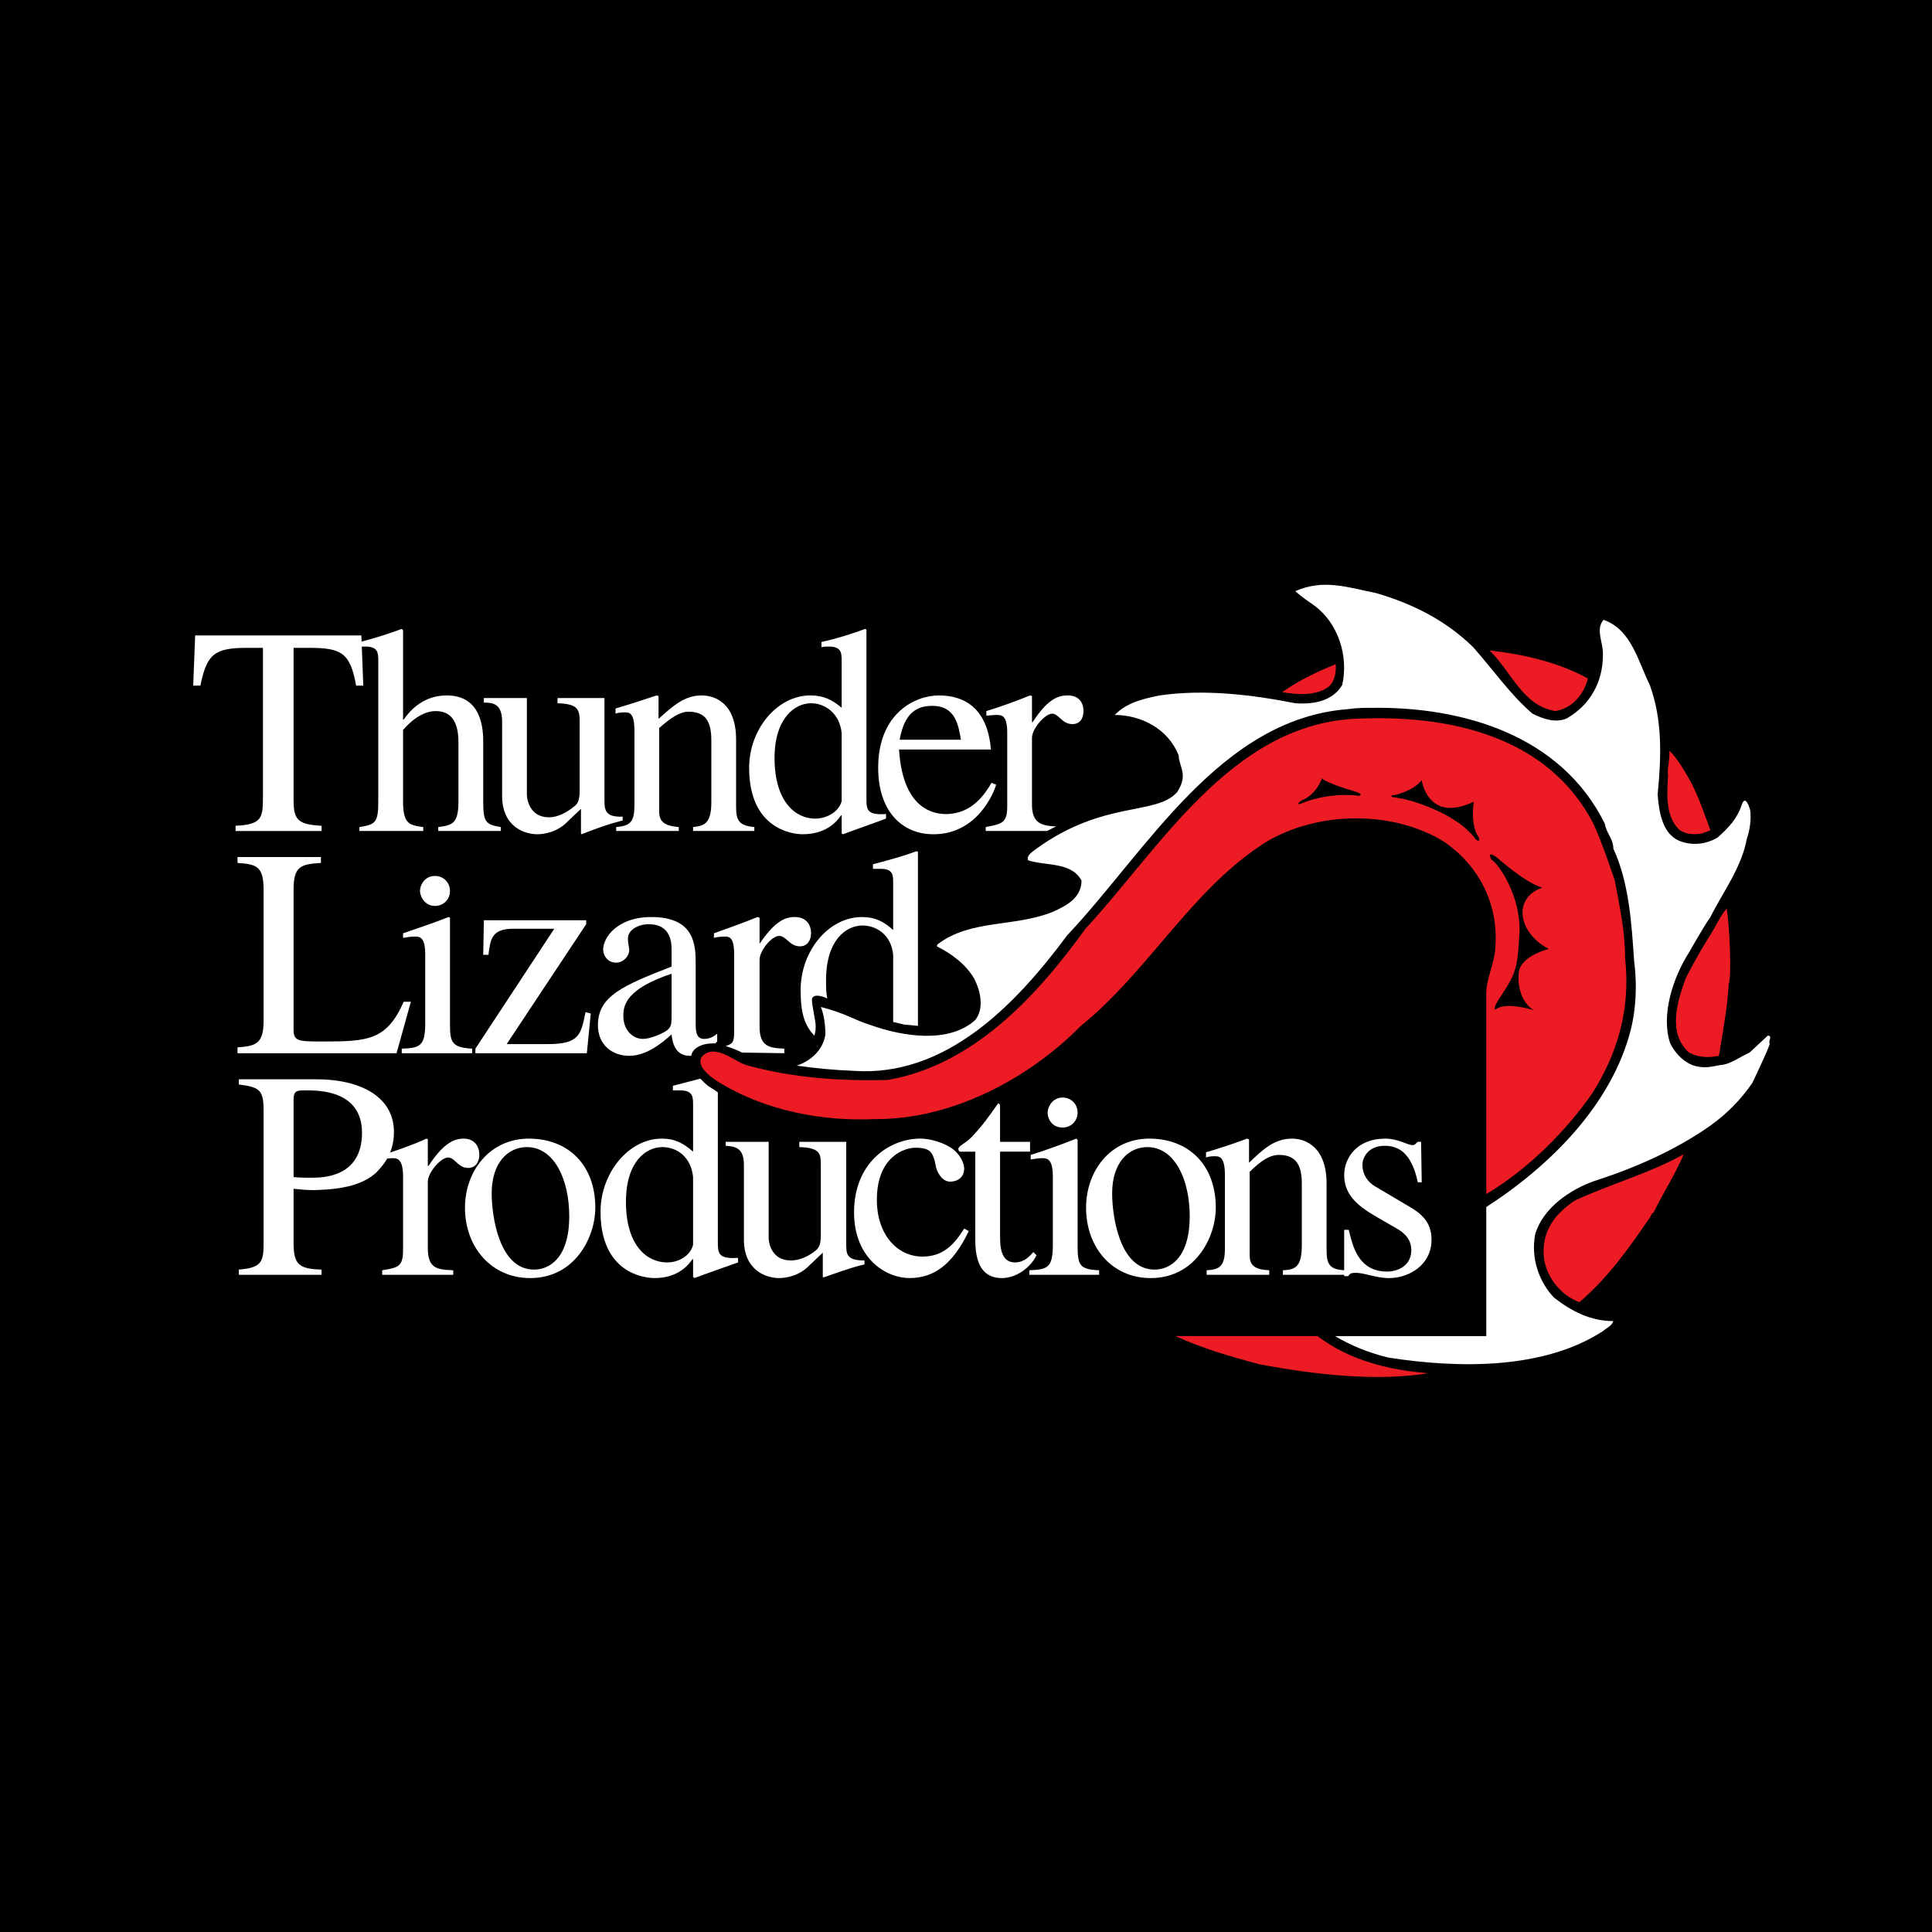 <?xml version="1.0" encoding="utf-8"?>
<!-- Generator: Adobe Illustrator 13.0.0, SVG Export Plug-In . SVG Version: 6.00 Build 14948)  -->
<!DOCTYPE svg PUBLIC "-//W3C//DTD SVG 1.0//EN" "http://www.w3.org/TR/2001/REC-SVG-20010904/DTD/svg10.dtd">
<svg version="1.0" id="Layer_1" xmlns="http://www.w3.org/2000/svg" xmlns:xlink="http://www.w3.org/1999/xlink" x="0px" y="0px"
	 width="192.756px" height="192.756px" viewBox="0 0 192.756 192.756" enable-background="new 0 0 192.756 192.756"
	 xml:space="preserve">
<g>
	<polygon fill-rule="evenodd" clip-rule="evenodd" points="0,0 192.756,0 192.756,192.756 0,192.756 0,0 	"/>
	<path fill-rule="evenodd" clip-rule="evenodd" d="M176.438,107.031c-0.585,1.17-1.561,2.471-2.536,3.643
		c0,0-2.665,2.404-4.226,3.314c-1.106,1.756-1.821,3.771-2.927,5.594c-2.146,3.965-4.877,7.543-8.322,10.729
		c0.78,0.586,1.885,0.195,2.73,0.65c0.325,0.064,0.91,0,0.976,0.52c0.13,0.977-0.846,1.236-1.365,1.82
		c-3.967,2.992-8.909,3.381-14.176,3.707c-7.413,2.08-15.865,1.365-23.408-0.586c-2.731-0.715-5.657-1.689-8.193-3.121H15.374
		V54.492h132.909v9.428l0.325,0.065c3.642,0.325,7.088,1.235,10.209,2.861c0.585-1.821-0.455-3.642,0.195-5.397
		c0.39-0.455,0.976-0.455,1.43-0.455c3.187,1.235,4.097,5.137,5.268,7.803c0.39,1.365,0.715,2.861,0.845,4.356
		c2.211,2.861,3.707,5.853,4.877,9.168c0.456-0.39,1.105-1.365,1.105-1.365c0.325-0.65,0.455-1.496,1.041-1.951
		c1.04-0.26,1.3,0.52,1.69,1.17c0.521,2.146-0.195,4.357-1.105,6.373c-0.261,0.65-0.715,1.886-1.235,2.666l0.325,2.796
		c0.845,4.551-0.846,13.069-0.846,13.069c1.495-0.648,2.666-2.016,4.161-2.73c0.391,0,0.716,0.26,0.781,0.65
		C177.545,104.496,176.829,105.73,176.438,107.031L176.438,107.031z"/>
	<path fill-rule="evenodd" clip-rule="evenodd" fill="#FFFFFF" d="M174.618,80.827c0.13,0.91-0.065,2.146-0.325,2.795
		c-0.521,2.926-2.341,5.267-3.642,7.868c-0.78,1.105-2.081,3.446-2.081,3.446c-1.69,2.6-2.86,6.372-1.95,9.104
		c0.521,1.17,1.756,2.34,3.057,2.406c0.649,0.129,1.561-0.131,2.016-0.197c0.976-0.064,1.95-0.844,2.86-1.234l1.821-1.691
		c0.521,0,0,0.586,0.194,0.846c-0.455,1.236-1.755,3.902-1.755,3.902c-1.171,1.689-2.536,3.057-4.162,4.227
		c-3.511,2.471-7.542,4.227-11.574,5.527c-2.405,0.846-5.137,2.666-5.917,5.332c-0.455,2.471,0.455,4.811,1.886,6.307
		c1.756,1.365,3.642,2.34,5.917,2.34c-0.13,0.457-0.715,0.717-1.105,1.041c-5.852,3.771-14.24,3.707-21.328,2.602
		c-1.885-0.455-3.706-1.17-5.331-2.146h15.085v-12.875c6.438-4.16,12.55-10.273,14.436-17.75c0.846-3.447,0.325-6.698,0.325-6.698
		c-0.26-3.901-0.521-7.933-2.081-11.314c0-0.976-0.715-1.561-0.846-2.472c-4.355-8.843-14.175-11.704-23.278-11.574
		c-0.65,0-1.495,0-2.341,0.13c-12.81,0.975-20.092,14.175-28.025,22.563c-5.202,7.022-12.159,14.175-21.328,13.524
		c-1.82-0.064-3.836-0.26-5.657-0.52c1.43-0.455,2.667-1.625,2.861-3.121c0-0.846-0.13-1.951-0.455-2.73
		c2.536,0.65,3.316,1.299,5.007,1.82c3.121,1.105,7.737,1.885,10.403-0.521c0.911-1.17,0.52-2.924-0.129-4.16
		c-0.845-1.431-2.276-2.471-3.707-3.187l0.065-0.195c3.316-2.536,7.673-1.69,11.509-3.251c1.301-0.585,2.861-1.366,2.861-3.121
		c-1.04-1.886-3.511-1.431-5.332-2.016c-0.195-0.52,0.521-0.91,0.846-1.17c6.763-4.877,11.964-3.251,14.045-5.657
		c1.105-1.756,0.195-2.406,0.13-3.642c-1.04-2.666-3.771-4.032-6.372-4.032c1.17-1.235,2.861-1.625,4.486-1.95
		c4.487-0.651,9.233-0.065,13.525,0.78c1.821,0.13,3.706-0.195,4.682-1.82c0.65-2.861-0.39-6.177-2.796-7.933
		c-0.65-0.455-1.235-0.845-1.886-1.431c2.796-1.235,5.202-0.39,8.063,0.195c3.576,1.041,6.893,2.667,9.688,5.397
		c1.95,2.211,3.771,4.812,5.917,6.632c1.04,0.52,2.341,0.975,3.446,0.456c2.341-1.366,3.576-3.642,3.576-6.308
		c0.065-1.235-0.78-2.536,0.065-3.511c2.796,0.975,3.445,4.162,4.616,6.502c1.235,3.446,1.171,6.893,0.78,10.924
		c0.13,1.691,0.455,3.901,2.146,4.617c1.104,0.455,2.535,0.455,3.836-0.325c1.105-0.976,1.95-1.886,2.405-3.251
		C173.772,80.307,174.098,79.071,174.618,80.827L174.618,80.827z"/>
	<path fill-rule="evenodd" clip-rule="evenodd" fill="#ED1C24" d="M172.473,98.188c-0.131,2.406-0.585,4.748-0.976,7.152
		c-0.976,0.195-2.016,0.195-2.991-0.324c-2.146-1.951-1.171-5.072-0.325-7.412c1.301-2.537,2.471-4.357,2.471-4.357
		c0.586-0.91,0.976-1.885,1.626-2.601C172.537,92.271,172.798,97.278,172.473,98.188L172.473,98.188z"/>
	<path fill-rule="evenodd" clip-rule="evenodd" fill="#ED1C24" d="M169.742,83.167c-0.781,0.13-1.691,0.065-2.276-0.455
		c-1.301-1.365-1.171-3.446-1.041-5.332c-0.13-0.585,0.195-1.56,0.13-2.471c0.911,0.78,2.211,3.251,2.211,3.251
		c0.716,1.365,1.301,3.121,1.886,4.682L169.742,83.167L169.742,83.167z"/>
	<path fill-rule="evenodd" clip-rule="evenodd" fill="#ED1C24" d="M164.994,120.947c-0.26,0.129-0.324,0.52-0.52,0.715
		c-2.081,3.057-4.097,5.852-6.893,8.258c-1.951-0.715-3.512-2.73-3.576-4.877c-0.065-2.342,1.17-3.967,3.121-5.268
		c3.642-1.689,7.348-2.664,10.858-4.615C167.141,117.176,165.97,118.932,164.994,120.947L164.994,120.947z"/>
	<path fill-rule="evenodd" clip-rule="evenodd" fill="#ED1C24" d="M148.283,99.359c-0.064-1.691,0.846-3.187,0.91-4.877
		c0.326-4.356-1.69-8.128-5.071-10.469c-5.072-3.186-12.615-3.121-17.816,0c-7.413,4.682-11.64,12.81-18.467,18.337
		c-5.593,5.658-13.33,9.363-20.483,9.299c-5.332,0.26-10.924-0.846-15.475-3.576c-0.651-0.391-2.471-1.561-1.886-2.602
		c1.235-1.496,3.317,0.455,4.422,0.779c4.617,1.301,9.494,1.627,14.175,1.496c8.518-1.496,14.826-8.322,19.702-15.084
		c7.413-7.998,14.436-20.158,26.66-20.938c9.688-0.52,19.573,1.756,24.06,10.534c0.78,1.69,2.08,5.527,2.08,5.527
		c0.455,2.471,1.041,5.007,1.041,7.738c0.585,5.331-0.846,9.688-3.252,13.524c-2.601,3.771-6.502,7.674-10.599,10.08v-16.322V99.359
		L148.283,99.359z"/>
	<path fill-rule="evenodd" clip-rule="evenodd" fill="#ED1C24" d="M155.176,70.943c-3.251-0.521-4.356-3.902-6.567-6.048
		c3.446,0.391,6.827,1.171,9.819,2.797C158.037,69.252,156.867,70.683,155.176,70.943L155.176,70.943z"/>
	<path fill-rule="evenodd" clip-rule="evenodd" fill="#ED1C24" d="M125.59,136.098c-2.926-0.779-5.592-1.561-8.323-2.797h14.176
		c3.187,2.406,7.022,3.381,11.054,3.707C137.295,137.854,131.053,137.139,125.59,136.098L125.59,136.098z"/>
	<path fill-rule="evenodd" clip-rule="evenodd" fill="#ED1C24" d="M132.612,68.472c-1.235,0.976-3.186,0.845-4.682,0.585
		c1.626-1.171,3.446-2.016,5.332-2.796C133.328,67.171,133.133,67.952,132.612,68.472L132.612,68.472z"/>
	<path fill-rule="evenodd" clip-rule="evenodd" d="M129.816,80.176c0,0,2.471-1.17,5.787-0.78c0,0,0.65-0.13-0.716-0.521
		c-1.364-0.39-2.86-0.975-2.99-1.235c0,0-0.521,1.625-2.016,2.211C129.882,79.852,129.102,80.372,129.816,80.176L129.816,80.176z"/>
	<path fill-rule="evenodd" clip-rule="evenodd" d="M139.115,79.332c0,0,1.886-0.391,2.73-1.496c0,0,0.585,4.356,5.202,2.146
		c0,0-0.39,2.276,0.455,3.511c0,0,0.325,0.65-0.26,0.26c0,0-0.976-1.561-3.837-2.861s-4.227-1.3-4.486-1.365
		C138.92,79.526,138.595,79.332,139.115,79.332L139.115,79.332z"/>
	<path fill-rule="evenodd" clip-rule="evenodd" d="M148.804,85.769c0,0-0.521-0.911,0.39-0.326c0-0.064,2.861,2.601,4.682,3.122
		c0,0-2.21,0.585-1.95,2.861c0.325,2.21,2.602,3.251,2.602,3.251s-2.731,0.65-2.992,2.275c-0.194,1.625,0.391,3.186,1.496,3.836
		c0,0-2.796-0.91-3.837-0.064c0,0-0.325,0,0.391-1.105c1.69-2.536,1.82-2.926,2.016-6.633
		C151.729,89.41,149.52,86.159,148.804,85.769L148.804,85.769z"/>
	<path fill-rule="evenodd" clip-rule="evenodd" fill="#FFFFFF" d="M32.085,82.387c-2.471-0.13-2.795-0.65-2.795-2.666V64.636h1.56
		c3.251,0,4.097,0.52,4.682,3.771h0.715L36.052,63.4H19.471l-0.195,5.007h0.715c0.65-3.187,1.431-3.771,4.682-3.771h1.561v14.761
		c0,2.21-0.065,2.861-2.731,2.991v0.521h8.583V82.387L32.085,82.387z"/>
	<path fill-rule="evenodd" clip-rule="evenodd" fill="#FFFFFF" d="M49.967,82.518c-1.496-0.26-1.756-0.456-1.756-2.601v-5.852
		c0-1.171-0.064-4.682-3.641-4.682c-1.821,0-3.251,0.91-4.292,2.405h-0.065V62.88l-0.13-0.13c-1.43,0.521-2.861,0.975-4.162,1.3
		v0.521c0.065-0.065,0.39-0.065,0.521-0.065c1.3,0,1.3,0.65,1.3,1.496v13.915c0,2.146-0.26,2.341-1.886,2.601v0.39h6.372v-0.39
		c-1.43-0.195-2.015-0.326-2.015-2.601v-7.087c1.235-1.431,2.406-1.886,3.251-1.886c1.625,0,2.276,1.17,2.276,3.121v5.852
		c0,2.275-0.585,2.406-2.016,2.601v0.39h6.243V82.518L49.967,82.518z"/>
	<path fill-rule="evenodd" clip-rule="evenodd" fill="#FFFFFF" d="M62.126,81.477c-1.756,0.065-1.821-0.65-1.821-1.691V69.643
		h-4.682v0.52c2.082,0.065,2.211,0.65,2.211,1.886v6.892c0,0.976-0.26,1.301-0.521,1.496c-0.78,0.65-1.691,1.106-2.536,1.106
		c-1.95,0-2.21-1.821-2.21-2.276v-9.624h-4.292v0.455c0.845,0,1.821,0.065,1.821,1.886v7.413c0,3.121,2.275,3.836,3.511,3.836
		c0.521,0,1.951-0.13,3.057-1.301l1.3-1.235v2.471l0.065,0.065c1.365-0.521,2.471-0.976,4.096-1.366V81.477L62.126,81.477z"/>
	<path fill-rule="evenodd" clip-rule="evenodd" fill="#FFFFFF" d="M63.297,80.307c0,1.691-0.391,2.081-1.821,2.211v0.39h6.243v-0.39
		c-1.496-0.13-1.951-0.585-1.951-1.561v-8.323c1.171-1.041,2.081-1.625,2.926-1.625c1.756,0,2.276,1.041,2.276,2.861v6.177
		c0,2.211-0.78,2.341-1.821,2.471v0.39h6.113v-0.39c-1.431-0.13-1.821-0.585-1.821-1.951v-6.762c0-3.642-2.081-4.421-3.446-4.421
		c-1.69,0-2.861,1.04-4.291,2.34v-2.275l-0.195-0.065c-1.366,0.455-2.731,0.91-4.096,1.3v0.52c0.13-0.064,0.455-0.13,0.91-0.13
		c0.456,0,0.976,0,0.976,1.886V80.307L63.297,80.307z"/>
	<path fill-rule="evenodd" clip-rule="evenodd" fill="#FFFFFF" d="M83.975,79.917c-0.26,1.041-1.431,1.756-2.666,1.756
		c-1.886,0-4.032-1.626-4.032-6.047c0-3.966,2.016-5.462,3.641-5.462c1.366,0,2.861,0.976,3.057,2.991V79.917L83.975,79.917z
		 M88.396,81.217c-1.951,0.13-1.951-0.456-1.951-1.626V62.815l-0.13-0.065c-1.431,0.521-2.861,0.975-4.357,1.3v0.521
		c0.26-0.065,0.521-0.065,0.715-0.065c1.301,0,1.301,0.65,1.301,1.496v4.616c-0.975-0.845-1.886-1.235-3.121-1.235
		c-3.316,0-6.112,3.381-6.112,7.217c0,6.047,4.227,6.633,5.332,6.633c2.211,0,3.317-1.105,3.837-1.886h0.065v1.82l0.13,0.065
		c1.561-0.585,2.927-1.041,4.292-1.561V81.217L88.396,81.217z"/>
	<path fill-rule="evenodd" clip-rule="evenodd" fill="#FFFFFF" d="M98.93,78.096c-0.65,1.105-1.951,3.122-4.551,3.122
		c-1.951,0-4.356-1.236-4.682-6.438h9.168c-0.325-3.901-2.406-5.396-5.203-5.396c-2.34,0-6.046,1.756-6.046,7.217
		c0,4.227,2.276,6.633,5.526,6.633c4.292,0,5.982-4.032,6.243-4.942L98.93,78.096L98.93,78.096z M89.762,73.804
		c0.455-2.601,1.625-3.381,3.251-3.381c2.341,0,2.602,1.951,2.861,3.381H89.762L89.762,73.804z"/>
	<path fill-rule="evenodd" clip-rule="evenodd" fill="#FFFFFF" d="M32.02,85.509h-8.323v0.585c1.885,0.129,2.601,0.325,2.601,2.666
		v13.07c0,2.275-0.716,2.535-2.601,2.666v0.584h15.866l1.431-5.137h-0.715c-1.69,3.836-3.576,3.967-7.998,3.967
		c-2.471,0-2.991,0-2.991-1.17V88.76c0-2.341,0.715-2.537,2.73-2.666V85.509L32.02,85.509z"/>
	<path fill-rule="evenodd" clip-rule="evenodd" fill="#FFFFFF" d="M40.083,105.08h7.023v-0.455c-2.081-0.129-2.211-0.65-2.211-2.535
		V91.556l-0.13-0.065c-1.496,0.585-3.056,1.105-4.551,1.626v0.455c0.39-0.065,0.78-0.13,1.17-0.13c0.455,0,1.04,0,1.04,1.755v6.893
		c0,2.275-0.521,2.471-2.341,2.535V105.08L40.083,105.08z"/>
	<path fill-rule="evenodd" clip-rule="evenodd" fill="#FFFFFF" d="M41.903,88.89c0,0.521,0.456,1.496,1.496,1.496
		c0.845,0,1.496-0.65,1.496-1.496c0-0.845-0.65-1.496-1.496-1.496C42.359,87.394,41.903,88.305,41.903,88.89L41.903,88.89z"/>
	<path fill-rule="evenodd" clip-rule="evenodd" fill="#FFFFFF" d="M58.94,101.115l-0.521-0.131c-0.455,2.275-0.65,3.186-3.771,3.186
		h-4.096l7.933-11.964v-0.39H48.276l-0.065,3.446h0.521c0.195-1.561,0.325-2.601,2.471-2.601h4.097l-7.868,11.963v0.455H58.55
		L58.94,101.115L58.94,101.115z"/>
	<path fill-rule="evenodd" clip-rule="evenodd" fill="#FFFFFF" d="M23.828,108.201c2.146,0.262,2.471,0.586,2.471,2.666v12.811
		c0,2.08,0,2.797-2.471,2.99v0.521h8.257v-0.521c-2.275-0.064-2.795-0.52-2.795-2.666v-5.396c0.715,0.066,1.3,0.131,2.015,0.131
		c3.056-0.064,4.942-0.586,6.243-1.756c0.455-0.521,1.756-1.691,1.756-4.031c0-3.707-3.641-5.268-7.673-5.268h-7.802V108.201
		L23.828,108.201z M29.29,109.762c0-0.975,0.325-0.975,1.235-0.975c1.3,0,5.592,0,5.592,4.227c0,4.486-3.966,4.486-5.072,4.486
		c-0.586,0-1.17,0-1.755-0.064V109.762L29.29,109.762z"/>
	<path fill-rule="evenodd" clip-rule="evenodd" fill="#FFFFFF" d="M40.213,124.719c0,1.625-0.456,1.756-2.081,2.016v0.455h7.087
		v-0.455c-1.561-0.066-2.536-0.131-2.536-2.211v-6.633c0-0.91,1.301-2.406,2.016-2.406s0.975,1.041,2.016,1.041
		c0.715,0,1.105-0.586,1.105-1.301c0-0.975-0.585-1.625-1.561-1.625c-1.105,0-2.146,0.65-3.512,2.73h-0.065v-2.666l-0.13-0.064
		c-1.43,0.65-2.926,1.17-4.357,1.625v0.455c0.26-0.064,0.585-0.129,0.976-0.129c0.455,0,1.041,0.064,1.041,1.82V124.719
		L40.213,124.719z"/>
	<path fill-rule="evenodd" clip-rule="evenodd" fill="#FFFFFF" d="M52.763,113.6c-3.901,0-6.372,3.25-6.372,6.893
		c0,3.967,2.666,7.021,6.502,7.021c4.486,0,6.502-4.096,6.502-7.021C59.396,116.199,56.665,113.6,52.763,113.6L52.763,113.6z
		 M53.283,126.668c-3.512,0-4.227-5.396-4.227-7.607c0-3.057,1.625-4.615,3.511-4.615c2.731,0,4.227,3.25,4.227,6.893
		C56.794,125.564,54.778,126.668,53.283,126.668L53.283,126.668z"/>
	<path fill-rule="evenodd" clip-rule="evenodd" fill="#FFFFFF" d="M86.25,125.758c-1.821,0-1.821-0.65-1.821-1.689v-10.145h-4.682
		v0.521c2.081,0.064,2.146,0.648,2.146,1.82v6.957c0,0.975-0.195,1.236-0.455,1.496c-0.78,0.65-1.69,1.039-2.536,1.039
		c-1.951,0-2.211-1.82-2.211-2.211v-9.623H72.4v0.391c0.845,0.064,1.82,0.131,1.82,1.885v7.479c0,3.121,2.276,3.836,3.512,3.836
		c0.52,0,1.95-0.129,3.056-1.301l1.301-1.234v2.406l0.065,0.064c1.365-0.455,2.47-0.91,4.096-1.301V125.758L86.25,125.758z"/>
	<path fill-rule="evenodd" clip-rule="evenodd" fill="#FFFFFF" d="M96.199,122.572c-0.976,1.561-2.081,2.797-4.162,2.797
		c-2.536,0-4.552-2.211-4.552-5.658c0-4.291,2.731-5.201,3.836-5.201c1.561,0,1.69,0.52,1.951,1.365l0.13,0.65
		c0.195,0.65,0.715,1.43,1.495,1.365c0.846-0.064,1.301-0.586,1.301-1.301c0-0.52-0.391-1.43-1.236-2.016
		c-0.715-0.52-2.081-0.975-3.121-0.975c-3.187,0-6.632,2.471-6.632,7.348c0,4.617,3.187,6.566,5.527,6.566
		c2.405,0,4.292-1.301,5.917-4.682L96.199,122.572L96.199,122.572z"/>
	<path fill-rule="evenodd" clip-rule="evenodd" fill="#FFFFFF" d="M102.767,113.924h-2.991v-3.445c0-0.195,0-0.391-0.195-0.391
		c-1.105,1.561-1.561,2.211-2.666,3.381c-0.65,0.65-1.3,0.846-1.3,1.172c0,0.129,0.064,0.193,0.13,0.26h1.56v8.842
		c0,2.926,1.17,3.771,2.667,3.771c1.365,0,2.796-0.975,3.446-2.275l-0.325-0.324c-0.325,0.391-0.91,1.039-1.821,1.039
		c-1.495,0-1.495-1.756-1.495-2.666V114.9h2.991V113.924L102.767,113.924z"/>
	<path fill-rule="evenodd" clip-rule="evenodd" fill="#FFFFFF" d="M102.701,127.189h6.958v-0.455
		c-2.016-0.066-2.146-0.586-2.146-2.537v-10.469l-0.13-0.129c-1.495,0.584-3.056,1.17-4.552,1.625v0.455
		c0.391-0.064,0.781-0.129,1.171-0.129c0.455,0,1.04,0.064,1.04,1.82v6.826c0,2.277-0.521,2.471-2.341,2.537V127.189
		L102.701,127.189z"/>
	<path fill-rule="evenodd" clip-rule="evenodd" fill="#FFFFFF" d="M104.521,110.998c0,0.586,0.391,1.496,1.496,1.496
		c0.846,0,1.495-0.65,1.495-1.496s-0.649-1.496-1.495-1.496C104.978,109.502,104.521,110.479,104.521,110.998L104.521,110.998z"/>
	<path fill-rule="evenodd" clip-rule="evenodd" fill="#FFFFFF" d="M114.666,113.6c-3.901,0-6.308,3.25-6.308,6.893
		c0,3.967,2.601,7.021,6.438,7.021c4.486,0,6.503-4.096,6.503-7.021C121.299,116.199,118.567,113.6,114.666,113.6L114.666,113.6z
		 M115.187,126.668c-3.513,0-4.228-5.396-4.228-7.607c0-3.057,1.626-4.615,3.512-4.615c2.731,0,4.227,3.25,4.227,6.893
		C118.697,125.564,116.682,126.668,115.187,126.668L115.187,126.668z"/>
	<path fill-rule="evenodd" clip-rule="evenodd" fill="#FFFFFF" d="M122.209,124.523c0,1.756-0.455,2.145-1.821,2.211v0.455h6.243
		v-0.455c-1.496-0.066-1.951-0.521-1.951-1.496v-8.322c1.105-1.105,2.016-1.691,2.926-1.691c1.756,0,2.276,1.105,2.276,2.861v6.178
		c0,2.275-0.78,2.404-1.886,2.471v0.455h6.177v-0.455c-1.431-0.066-1.82-0.521-1.82-1.951v-6.697c0-3.641-2.081-4.486-3.446-4.486
		c-1.756,0-2.861,1.041-4.291,2.404v-2.34l-0.195-0.064c-1.366,0.52-2.796,0.975-4.097,1.365v0.52
		c0.13-0.064,0.455-0.131,0.845-0.131c0.456,0,1.041,0,1.041,1.887V124.523L122.209,124.523z"/>
	<path fill-rule="evenodd" clip-rule="evenodd" fill="#FFFFFF" d="M141.846,117.955l-0.064-4.031h-0.325
		c-0.13,0.064-0.261,0.326-0.521,0.326c-0.521,0-1.431-0.65-2.73-0.65c-2.861,0-4.097,1.951-4.097,3.641
		c0,2.146,1.625,3.252,3.446,4.291l1.69,0.977c0.976,0.52,1.561,1.234,1.561,2.211c0,1.625-1.431,2.145-2.406,2.145
		c-2.926,0-3.446-2.6-3.836-4.162h-0.455v4.619h0.39c0.195-0.262,0.325-0.326,0.65-0.326c0.845-0.064,2.081,0.52,3.446,0.52
		c1.886,0,4.227-1.234,4.227-3.836c0-1.756-0.976-2.602-2.471-3.447l-3.187-1.885c-1.04-0.65-1.235-1.561-1.235-2.146
		c0-0.715,0.585-1.885,2.211-1.885c1.301,0,2.666,0.586,3.316,3.641H141.846L141.846,117.955z"/>
	<path fill-rule="evenodd" clip-rule="evenodd" fill="#FFFFFF" d="M81.309,101.764c-0.195-1.234-0.391-2.014-0.26-2.209
		c0.325-0.521,1.496,0.064,1.496,0.064c-0.13-0.586-0.13-1.041-0.13-1.822c0-4.03,2.016-5.46,3.641-5.46
		c1.366,0,2.861,0.91,3.056,2.926v6.697l1.105,0.262l1.366,0.129c0-0.195,0-0.324,0-0.65v-16.71l-0.13-0.065
		c-1.43,0.52-2.861,0.91-4.356,1.3v0.456c0.26,0,0.521,0,0.715,0c1.3,0,1.3,0.585,1.3,1.495v4.617c-0.976-0.91-1.886-1.3-3.121-1.3
		c-3.316,0-6.112,3.381-6.112,7.283c0,2.471,0.456,3.576,1.366,4.551C81.244,103.324,81.503,102.676,81.309,101.764L81.309,101.764z
		"/>
	<path fill-rule="evenodd" clip-rule="evenodd" fill="#FFFFFF" d="M73.311,104.691c0.064,0,0.715,0.324,0.715,0.324l4.226,0.064
		v-0.455c-1.495-0.064-2.471-0.193-2.471-2.209v-6.634c0-0.975,1.236-2.406,1.951-2.406s1.04,1.041,2.081,1.041
		c0.715,0,1.105-0.585,1.105-1.3c0-0.976-0.584-1.626-1.625-1.626c-1.105,0-2.081,0.585-3.512,2.666l0,0v-2.601l-0.195-0.065
		c-1.431,0.585-2.926,1.105-4.357,1.626v0.455c0.26-0.065,0.585-0.13,1.041-0.13c0.456,0,0.975,0,0.975,1.755v7.412
		c0,1.236,0,1.496-0.845,1.756C72.4,104.365,73.181,104.625,73.311,104.691L73.311,104.691z"/>
	<path fill-rule="evenodd" clip-rule="evenodd" fill="#FFFFFF" d="M105.367,82.453c-1.365-0.065-2.406-0.261-2.406-2.146v-6.698
		c0-0.91,1.302-2.406,2.017-2.406c0.65,0,0.975,1.041,2.016,1.041c0.715,0,1.105-0.521,1.105-1.301c0-0.976-0.586-1.561-1.561-1.561
		c-1.171,0-2.146,0.585-3.512,2.666h-0.065v-2.601l-0.194-0.065c-1.431,0.585-2.861,1.105-4.357,1.561v0.455
		c0.261,0,0.586-0.065,1.041-0.065s1.041,0,1.041,1.756v7.348c0,1.691-0.521,1.755-2.146,2.081v0.39h6.112L105.367,82.453
		L105.367,82.453z"/>
	<path fill-rule="evenodd" clip-rule="evenodd" fill="#FFFFFF" d="M70.71,108.396c-0.195-0.129-0.846-0.779-0.846-0.779
		c-0.975,0.26-1.756,0.455-2.731,0.715v0.455c0.26,0,0.52,0,0.715,0c1.301,0,1.301,0.65,1.301,1.496v4.617
		c-0.975-0.846-1.821-1.301-3.121-1.301c-3.316,0-6.112,3.445-6.112,7.283c0,6.047,4.227,6.631,5.397,6.631
		c2.146,0,3.251-1.105,3.771-1.885h0.065v1.756l0.13,0.129c1.56-0.584,2.926-1.039,4.356-1.561v-0.455
		c-2.016,0.131-2.016-0.455-2.016-1.689v-14.826C71.62,108.982,70.97,108.527,70.71,108.396L70.71,108.396z M69.149,124.197
		c-0.26,1.041-1.365,1.756-2.601,1.756c-1.951,0-4.097-1.625-4.097-6.047c0-4.031,2.016-5.461,3.641-5.461
		c1.431,0,2.861,0.975,3.056,2.99V124.197L69.149,124.197z"/>
	<path fill-rule="evenodd" clip-rule="evenodd" fill="#FFFFFF" d="M69.799,104.365c0.65-0.324,1.561-0.26,1.561-0.26
		c0.13-0.131,0.065-0.064,0.195-0.195v-0.779c-0.326,0.26-0.716,0.52-1.301,0.52c-0.845,0-0.845-0.846-0.845-1.691v-5.721
		c0-1.821,0-4.747-4.421-4.747c-3.446,0-4.812,2.081-4.812,3.251c0,0.52,0.39,1.3,1.3,1.3c0.715,0,1.301-0.65,1.301-1.235
		c0-0.26-0.13-0.715-0.13-1.17c0-0.911,1.105-1.431,2.081-1.431c0.91,0,2.275,0.325,2.275,2.471v1.756
		c-4.812,1.885-7.348,2.926-7.348,5.852c0,2.016,1.496,3.055,3.122,3.055c1.625,0,3.186-1.17,4.226-2.145
		c0.195,2.145,1.431,2.145,1.951,2.145C69.019,105.34,68.889,104.82,69.799,104.365L69.799,104.365z M67.003,101.439
		c0,0.91-0.064,1.236-1.04,1.691c-0.26,0.129-1.171,0.52-1.821,0.52c-1.041,0-1.951-0.91-1.951-2.275v-0.066
		c0-1.039,0.325-2.664,4.812-4.16V101.439L67.003,101.439z"/>
</g>
</svg>

